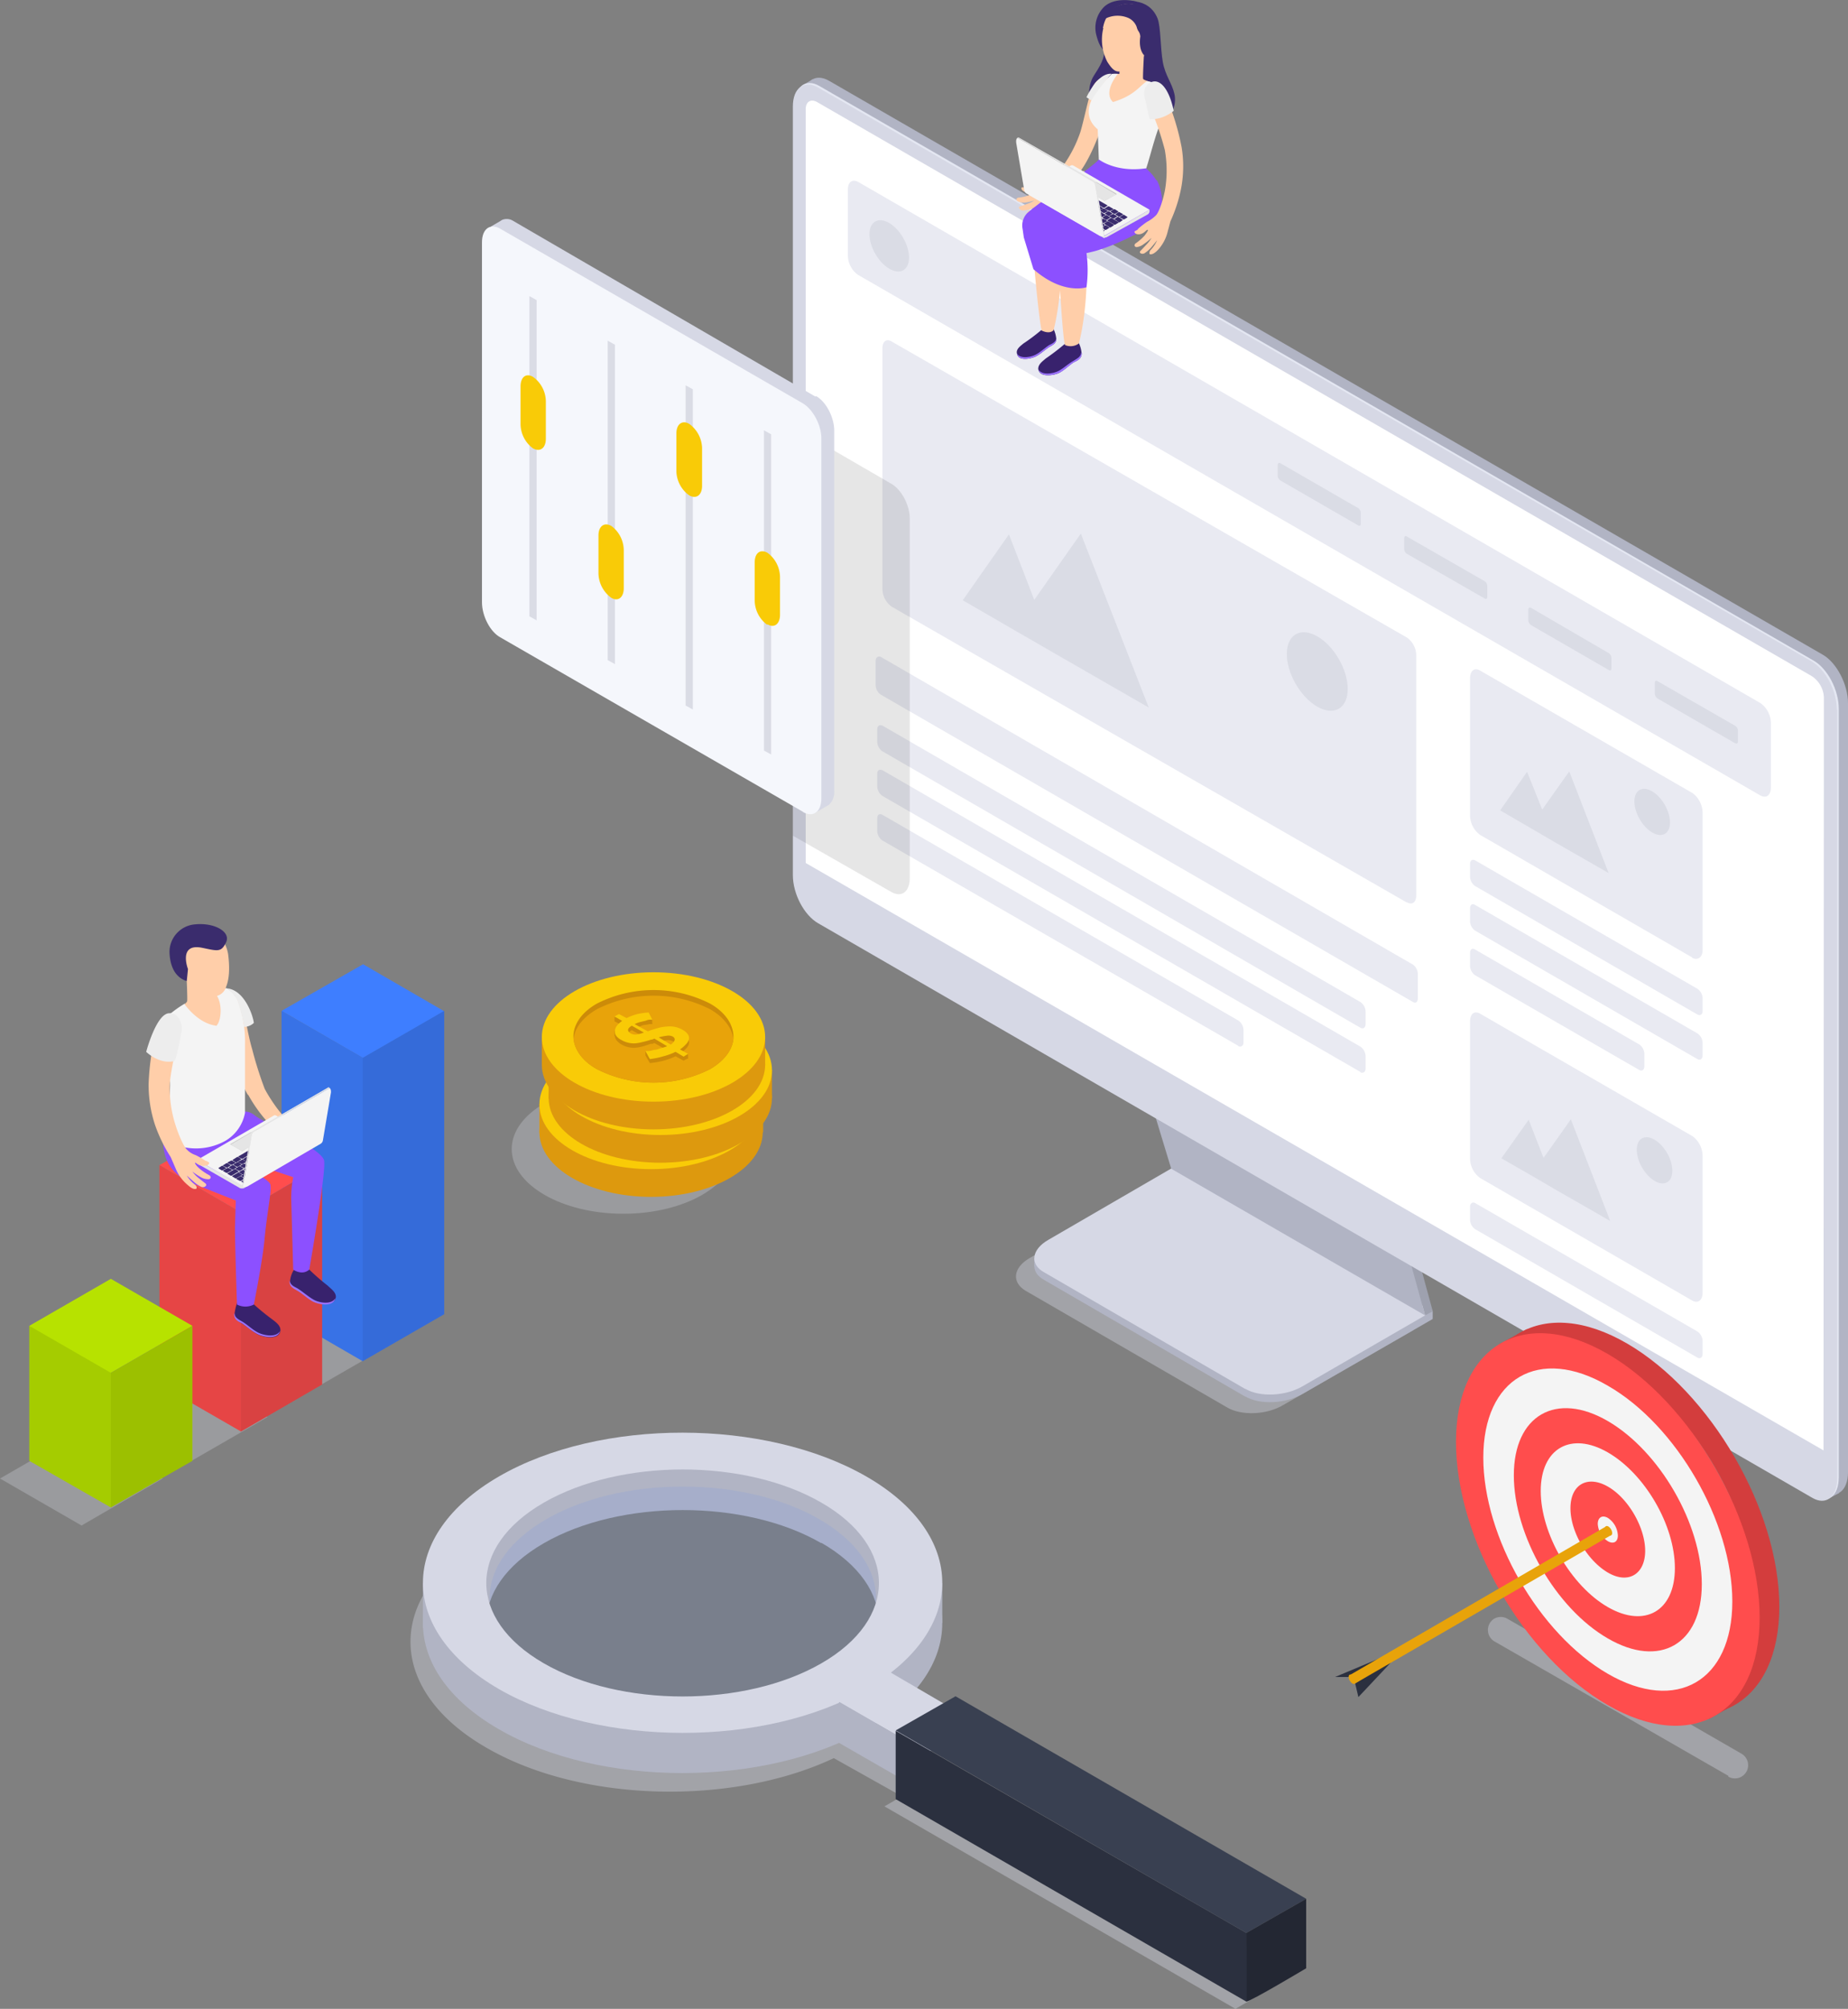 <svg xmlns="http://www.w3.org/2000/svg" viewBox="0 0 460.1 500"><rect x="0" y="0" width="460.1" height="500" fill="#808080" stroke="none"/><defs><style>.cls-1,.cls-12,.cls-3{fill:#d6d8e5}.cls-1{opacity:.4}.cls-2{fill:#b1b4c4}.cls-4{fill:#9ea1af}.cls-7{fill:#e9eaf2}.cls-8{fill:#dadce5}.cls-11{fill:#f9cb07}.cls-12{opacity:.3}.cls-13{fill:#dd990e}.cls-14{fill:#cc8b09}.cls-15{fill:#e8a30a}.cls-16{fill:#f9ca06}.cls-17{fill:#d33d3d}.cls-18{fill:#f4f4f4}.cls-19{fill:#ff4d4d}.cls-20{fill:#2b303f}.cls-21{fill:#3a2c6d}.cls-22{fill:#ffcea9}.cls-23{fill:#38226d}.cls-24{fill:#9c73ff}.cls-25{fill:#8c50ff}.cls-26{fill:#ededed}.cls-27{fill:#bfbfbf}.cls-28{fill:#e5e5e5}.cls-29{fill:#3e7eff}.cls-30{opacity:.1}.cls-31{opacity:.15}.cls-32{fill:#b7e200}</style></defs><g id="Слой_2" data-name="Слой 2"><g id="Слой_1-2" data-name="Слой 1"><g id="monitor"><path d="M305.5 350.3l-50.1-29c-3.6-2.1-3.2-5.8 1-8.2l32.5-18.8L352 331l-32.5 18.7c-4.1 2.5-10.5 2.7-14 .6z" class="cls-1"/><path d="M310 347.6l-50-29c-3.7-2-3.2-5.7 1-8.1l32.4-18.8 63.3 36.6-32.5 18.7c-4.2 2.4-10.5 2.7-14.1.6z" class="cls-2"/><path d="M356.7 328.3v-2l-3 1.7 3 .3zM257.5 315.2v-2l3 1.3-3 .7z" class="cls-2"/><path d="M310 345.7l-50-29c-3.7-2-3.2-5.7 1-8.1l32.4-18.8 63.3 36.5-32.5 18.8c-4.2 2.4-10.5 2.7-14.1.6z" class="cls-3"/><path d="M293.6 290l-7.8-26 63.9 36.6 7 25.7-63.1-36.4z" class="cls-4"/><path d="M354.8 327.4l1.9-1-2.8-2.3z" class="cls-4"/><path d="M291.6 290.9l-7.9-26 64 36.7 7.1 25.8-63.2-36.5z" class="cls-2"/><path d="M453.9 371.2L206.4 228.3c-3.5-2-6.3-7.4-6.3-12V24.9c0-4.7 2.8-6.8 6.3-4.8L453.9 163c3.4 2 6.2 7.4 6.2 12v191.4c0 4.7-2.8 6.8-6.3 4.8z" class="cls-2"/><path d="M455.1 373.1l2.8-1.5-1.2-8.2-1.6 9.7zM199.7 21.3l2.7-1.6 3.8 2.3-4.2.6-2.3-1.3z" class="cls-2"/><path fill="#e4e7f2" d="M451.6 372.5L204 229.6c-3.4-2-6.2-7.4-6.2-12V26.2c0-4.6 2.8-6.8 6.2-4.8l247.5 143c3.5 2 6.3 7.3 6.3 12v191.3c0 4.7-2.8 6.8-6.3 4.8z"/><path d="M457.4 176.6V368c0 4.6-2.8 6.8-6.2 4.8l-247.5-143c-3.5-2-6.3-7.3-6.3-12V26.5c0-4.6 2.8-6.7 6.3-4.7L451 164.6c3.5 2 6.3 7.3 6.3 12z" class="cls-3"/><path fill="#fff" d="M454 361L200.6 214.8V27.2c0-2 1.4-2.7 3-1.7l247.5 142.8a6.7 6.7 0 013 5.3z"/><path d="M438.3 198L213.6 68.4a6 6 0 01-2.5-4.9V47.2c0-1.9 1.1-2.7 2.6-1.9L438.3 175a6.2 6.2 0 012.6 4.9V196c0 1.9-1.1 2.8-2.6 2z" class="cls-7"/><ellipse cx="221.4" cy="61.2" class="cls-8" rx="4" ry="7" transform="rotate(-30 221.4 61.2)"/><path d="M338.2 130.8l-19.4-11.2a1.5 1.5 0 01-.7-1.2v-2.6c0-.5.3-.7.7-.5l19.4 11.2a1.5 1.5 0 01.6 1.2v2.6c0 .5-.2.7-.6.5zM369.7 149l-19.5-11.2a1.5 1.5 0 01-.6-1.2V134c0-.5.3-.7.6-.5l19.5 11.2a1.5 1.5 0 01.6 1.2v2.6c0 .5-.3.7-.6.5zM400.6 166.8l-19.4-11.2a1.6 1.6 0 01-.7-1.2v-2.6c0-.5.3-.7.7-.5l19.4 11.3a1.5 1.5 0 01.6 1.2v2.5c0 .5-.2.7-.6.5zM432 185l-19.4-11.2a1.6 1.6 0 01-.6-1.2V170c0-.5.3-.7.6-.5l19.5 11.2a1.5 1.5 0 01.6 1.3v2.5c0 .5-.3.7-.6.5z" class="cls-8"/><path d="M421.3 238.3l-52.8-30.5a6.1 6.1 0 01-2.5-4.8v-34.1c0-2 1.1-2.8 2.5-2l52.9 30.5a6.2 6.2 0 012.5 5v34c0 1.9-1.2 2.7-2.6 2zM351.8 249.4l-132.5-76.5a3 3 0 01-1.3-2.4v-6c0-.8.6-1.3 1.3-1l132.5 76.6a3 3 0 011.2 2.4v5.9c0 1-.5 1.4-1.2 1zM338.7 255.8l-119-68.8a3 3 0 01-1.3-2.4v-3c0-.9.5-1.3 1.3-1l119 68.8a3 3 0 011.3 2.4v3c0 1-.6 1.4-1.3 1zM338.7 266.8l-119-68.7a3 3 0 01-1.3-2.5v-2.9c0-1 .5-1.3 1.3-1l119 68.8a3.1 3.1 0 011.3 2.4v3c0 .9-.6 1.3-1.3 1zM308.3 260.3l-88.6-51.1a3 3 0 01-1.3-2.5v-2.9c0-1 .5-1.4 1.3-1l88.6 51.2a3 3 0 011.3 2.4v3c0 .9-.6 1.3-1.3 1zM422.6 252.5l-55.4-32a3 3 0 01-1.2-2.4v-3c0-.9.5-1.3 1.2-1l55.4 32a3 3 0 011.3 2.5v3c0 .9-.6 1.3-1.3.9zM422.6 263.6l-55.4-32a3 3 0 01-1.2-2.5v-2.9c0-1 .5-1.4 1.2-1l55.4 32a3 3 0 011.3 2.5v2.9c0 1-.6 1.4-1.3 1zM408.1 266.3l-40.9-23.6a3 3 0 01-1.2-2.5v-2.9c0-1 .5-1.4 1.2-1l41 23.7a3 3 0 011.2 2.5v2.9c0 .9-.6 1.3-1.3.9zM421.3 323.7l-52.8-30.5a6.1 6.1 0 01-2.5-4.9v-34c0-2 1.1-2.8 2.5-2l52.9 30.5a6.2 6.2 0 012.5 4.9v34c0 2-1.2 2.8-2.6 2zM422.6 337.9l-55.4-32a3 3 0 01-1.2-2.5v-3c0-.8.5-1.3 1.2-1l55.4 32a3 3 0 011.3 2.5v3c0 1-.6 1.4-1.3 1z" class="cls-7"/><path d="M384 201.6l-3.8-9.5-6.7 9.6 7.4 4.3 6 3.5 13.6 7.8-9.8-25.3-6.8 9.6z" class="cls-8"/><ellipse cx="411.3" cy="202.1" class="cls-8" rx="3.6" ry="6.3" transform="rotate(-30 411.3 202)"/><path d="M384.3 288.2l-3.7-9.5-6.8 9.6 7.5 4.3 6 3.5 13.6 7.8-9.8-25.3-6.8 9.6z" class="cls-8"/><ellipse cx="411.7" cy="288.7" class="cls-8" rx="3.6" ry="6.3" transform="rotate(-29.9 412 288.3)"/><path d="M350.2 224.6L222 151a5.5 5.5 0 01-2.3-4.4V86.7c0-1.7 1-2.5 2.3-1.7l128.3 73.7a5.5 5.5 0 012.3 4.4v59.8c0 1.7-1 2.4-2.3 1.7z" class="cls-7"/><path d="M257.5 149.3l-6.3-16.3-11.5 16.4 12.6 7.3 10.4 6 23.3 13.4-16.9-43.3-11.6 16.5z" class="cls-8"/><ellipse cx="327.9" cy="167.1" class="cls-8" rx="6.2" ry="10.7" transform="rotate(-30 328 167)"/></g><path d="M226.5 129v89.6c0 3.3-2 4.9-4.6 3.4L197.4 208V106.2l24.5 14.2c2.5 1.4 4.6 5.3 4.6 8.6z" opacity=".1"/><path d="M203 98.7L127.8 55a3 3 0 00-2.7-.3 2.4 2.4 0 00-.5.3l-2.4 1.4 1.1 1.4v90.3c0 3.3 2 7.2 4.5 8.6l74 42.7 1 3 3.1-1.8a2.4 2.4 0 00.5-.3 4.3 4.3 0 001.3-3.5v-89.6c0-3.3-2-7.2-4.5-8.6z" class="cls-3"/><path fill="#f5f7fc" d="M200 202.1l-75.5-43.5c-2.5-1.4-4.5-5.3-4.5-8.7V60.3c0-3.3 2-4.8 4.5-3.4l75.4 43.5c2.5 1.5 4.6 5.4 4.6 8.7v89.6c0 3.3-2 4.9-4.6 3.4z"/><path d="M131.8 153.4l1.8 1V74.7l-1.8-1v79.7z" class="cls-8"/><path d="M132.7 111.6a7.6 7.6 0 01-3.1-6v-9.4c0-2.4 1.4-3.4 3.1-2.4a7.6 7.6 0 013.2 6v9.4c0 2.3-1.4 3.4-3.2 2.4z" class="cls-11"/><path d="M151.3 164.3l1.8 1V85.8l-1.8-1v79.6z" class="cls-8"/><path d="M152.2 148.8a7.7 7.7 0 01-3.2-6.1v-9.4c0-2.3 1.4-3.4 3.2-2.4a7.6 7.6 0 013.1 6.1v9.4c0 2.3-1.4 3.4-3.1 2.4z" class="cls-11"/><path d="M170.7 175.6l1.8 1V96.9l-1.8-1v79.7z" class="cls-8"/><path d="M171.6 123.3a7.6 7.6 0 01-3.2-6v-9.4c0-2.4 1.5-3.4 3.2-2.4a7.7 7.7 0 013.2 6v9.4c0 2.3-1.4 3.4-3.2 2.4z" class="cls-11"/><path d="M190.2 186.8l1.8 1v-79.7l-1.8-1v79.7z" class="cls-8"/><path d="M191 155.5a7.6 7.6 0 01-3.1-6V140c0-2.4 1.4-3.4 3.2-2.4a7.6 7.6 0 013.1 6v9.4c0 2.3-1.4 3.4-3.1 2.4z" class="cls-11"/><g id="Coin"><ellipse cx="155.2" cy="286" class="cls-12" rx="27.8" ry="16.1"/><ellipse cx="162.1" cy="281.8" class="cls-13" rx="27.8" ry="16.1"/><path d="M134.3 282v-7.2l5.5 4.8-5.5 2.5zM190 275v6.8l-2.9 3-1.4-7.9 4.2-2z" class="cls-13"/><ellipse cx="162.1" cy="274.9" class="cls-11" rx="27.8" ry="16.1"/><path d="M182 275.4c-.3 2.8-2.2 5.4-5.8 7.5a31.2 31.2 0 01-28.1 0c-3.6-2-5.5-4.7-5.8-7.4-.4-3.2 1.6-6.5 5.8-8.9a31.1 31.1 0 0128.1 0c4.2 2.4 6.1 5.7 5.8 8.8z" class="cls-14"/><path d="M182 275.4c-.3 2.8-2.2 5.4-5.8 7.5a31.2 31.2 0 01-28.1 0c-3.6-2-5.5-4.7-5.8-7.4.2-2.8 2.2-5.4 5.8-7.5a31.1 31.1 0 0128.1 0c3.6 2 5.5 4.8 5.8 7.4z" class="cls-15"/><path d="M161.8 271.7a3.8 3.8 0 00-.7 0l-1.1.3-1.3.3a8.4 8.4 0 00-1.2.4l3.2 1.9.6-.2 2.3-.7a10.6 10.6 0 012-.3 7 7 0 012 0 5.9 5.9 0 011.8.8 3.6 3.6 0 011.3 1.2 1.6 1.6 0 01.2 1.3 2.7 2.7 0 01-.7 1.2 7.7 7.7 0 01-1.5 1.1l2 1.2-1 .6-2.1-1.1a16.5 16.5 0 01-3 1.1 19.4 19.4 0 01-3.4.6l-1-1.9a7.7 7.7 0 00.8 0 11.8 11.8 0 001.4-.3c.5 0 1-.2 1.5-.4a10.7 10.7 0 001.6-.6l-3.2-1.8-.4.2h-.4a21.7 21.7 0 01-2.2.7 10 10 0 01-2 .3 6.4 6.4 0 01-1.6-.2 5.7 5.7 0 01-1.5-.6 4 4 0 01-1.3-1.2 2 2 0 01-.4-1.2 2.3 2.3 0 01.5-1.2 6 6 0 011.3-1.2l-1.9-1 1.1-.7 2 1a13.2 13.2 0 012.7-1 21.1 21.1 0 012.7-.5zm-5.4 3.3a2.3 2.3 0 001.4.3 9.2 9.2 0 001.9-.4l-3-1.8c-1.1.8-1.2 1.4-.3 1.9zm10.5.9a2.4 2.4 0 00-1.5-.3 11.1 11.1 0 00-2 .5l3 1.7c1.2-.8 1.3-1.4.5-1.9z" class="cls-14"/><path d="M160.1 279.5v-1l1.2.7-.5.9zM170.8 280.2v-1l-2.7.1 1.5 1h1.2zM171 276.3v-1.1l-2 .7 2 .4zM162.8 276.2l.6-.6 2.4 1.6-.2.5-1.8-.8zM156.7 272.8l3 1.8.7-.5-.4-.5a4.3 4.3 0 00-1-.8l-1.7-.7zM161.8 271.7v-1l-1.4-.6-.3.9v.4l1.7.3zM152.4 271v-1.2l1.7.2-.6 1h-1zM152.5 274.6v-1.2h1.9l-.5 1-.8 1z" class="cls-14"/><path d="M161.8 270.6a3.8 3.8 0 00-.7 0 16.6 16.6 0 00-2.4.6 8.4 8.4 0 00-1.2.5l3.2 1.8.6-.2 2.3-.7a10.6 10.6 0 012-.3 7 7 0 012 .1 5.9 5.9 0 011.8.7 3.6 3.6 0 011.3 1.2 1.6 1.6 0 01.2 1.3 2.7 2.7 0 01-.7 1.2 7.7 7.7 0 01-1.5 1.2l2 1.1-1 .7-2.1-1.2a16.5 16.5 0 01-3 1.1 19.4 19.4 0 01-3.4.7l-1-2a7.7 7.7 0 00.8 0 11.8 11.8 0 001.4-.3c.5 0 1-.2 1.5-.4a10.7 10.7 0 001.6-.5l-3.2-1.9-.4.2-.4.1a21.7 21.7 0 01-2.2.6 9.3 9.3 0 01-2 .3 6.4 6.4 0 01-1.6-.2 5.7 5.7 0 01-1.5-.6 3.9 3.9 0 01-1.3-1.1 2 2 0 01-.4-1.3 2.3 2.3 0 01.5-1.2 6 6 0 011.3-1.2l-1.9-1 1.1-.7 2 1a13.8 13.8 0 012.7-1 19.5 19.5 0 012.7-.4zm-5.4 3.4a2.3 2.3 0 001.4.3 9.2 9.2 0 001.9-.4l-3-1.8c-1.1.7-1.2 1.3-.3 1.9zm10.5.9a2.4 2.4 0 00-1.5-.3 12 12 0 00-2 .5l3 1.7c1.2-.8 1.3-1.5.5-2z" class="cls-16"/></g><g id="Coin-2" data-name="Coin"><ellipse cx="164.4" cy="273.3" class="cls-13" rx="27.8" ry="16.1"/><path d="M136.6 273.5v-7.3l5.5 4.9-5.5 2.4zM192.2 266.4v6.9l-2.8 3-1.4-8 4.2-2z" class="cls-13"/><ellipse cx="164.4" cy="266.4" class="cls-11" rx="27.8" ry="16.1"/><path d="M184.3 266.9c-.3 2.7-2.3 5.4-5.8 7.4a31.2 31.2 0 01-28.2 0c-3.6-2-5.5-4.7-5.8-7.4-.3-3.2 1.6-6.4 5.8-8.8a31.1 31.1 0 0128.2 0c4.2 2.4 6 5.6 5.8 8.8z" class="cls-14"/><path d="M184.3 266.9c-.3 2.7-2.3 5.4-5.8 7.4a31.2 31.2 0 01-28.2 0c-3.6-2-5.5-4.7-5.8-7.4.3-2.7 2.2-5.4 5.8-7.4a31.1 31.1 0 0128.2 0c3.6 2 5.5 4.7 5.8 7.4z" class="cls-15"/><path d="M164.1 263.1a3.8 3.8 0 00-.7 0c-.4 0-.7.2-1.1.3l-1.3.3a8.1 8.1 0 00-1.2.5l3.2 1.8.6-.2 2.3-.7a10.6 10.6 0 012-.3 7 7 0 012 .1 5.9 5.9 0 011.8.7 3.6 3.6 0 011.3 1.2 1.6 1.6 0 01.2 1.3 2.7 2.7 0 01-.7 1.2 7.7 7.7 0 01-1.5 1.1l2 1.2-1 .7-2-1.2a16.6 16.6 0 01-3.1 1.1 19.4 19.4 0 01-3.4.7l-1.1-1.9a7.7 7.7 0 00.9 0 11.4 11.4 0 001.3-.3l1.6-.4a10.7 10.7 0 001.5-.6l-3.1-1.8-.4.1-.5.2a21.7 21.7 0 01-2.2.6 9.3 9.3 0 01-1.9.2 6.4 6.4 0 01-1.6-.1 5.8 5.8 0 01-1.5-.6 4 4 0 01-1.4-1.2 2 2 0 01-.3-1.2 2.3 2.3 0 01.5-1.3 5.7 5.7 0 011.3-1.1l-1.9-1.1 1.1-.7 1.9 1.1a13.2 13.2 0 012.7-1 21.1 21.1 0 012.8-.5zm-5.4 3.4a2.3 2.3 0 001.3.3 9.2 9.2 0 002-.4l-3-1.8c-1.1.7-1.2 1.4-.3 1.9zm10.5.9a2.3 2.3 0 00-1.5-.3 11.1 11.1 0 00-2.1.5l3 1.7c1.2-.8 1.4-1.4.6-2z" class="cls-14"/><path d="M162.4 271v-1l1.2.7-.5.8zM173 271.6v-1l-2.6.2 1.5 1 1.1-.2zM173.3 267.7v-1l-2 .6 2 .4zM165 267.6l.7-.6 2.3 1.6-.1.5-1.8-.8zM159 264.2l3 1.8.7-.5-.4-.4a4 4 0 00-1-.9l-1.7-.6zM164.1 263.1v-1l-1.4-.5-.3.8v.4l1.7.3zM154.7 262.4v-1.1l1.6.1-.5 1.1-1.1-.1zM154.8 266v-1.1h1.8l-.4 1-.8.9z" class="cls-14"/><path d="M164.1 262a3.8 3.8 0 00-.7.1 16.6 16.6 0 00-2.4.5 8.1 8.1 0 00-1.2.5l3.2 1.9.6-.2 2.3-.7a10.6 10.6 0 012-.3 7 7 0 012 .1 5.9 5.9 0 011.8.7 3.6 3.6 0 011.3 1.2 1.6 1.6 0 01.2 1.3 2.7 2.7 0 01-.7 1.2 7.3 7.3 0 01-1.5 1.1l2 1.2-1.1.6-2-1.2a16.6 16.6 0 01-3 1.2 19.4 19.4 0 01-3.4.6l-1.1-2a7.7 7.7 0 00.9 0 11.4 11.4 0 001.3-.2l1.6-.4a10.7 10.7 0 001.6-.6l-3.2-1.8-.4.1-.5.2-2.2.6a10.1 10.1 0 01-1.8.2 6.8 6.8 0 01-1.7-.1 5.8 5.8 0 01-1.5-.7 3.8 3.8 0 01-1.4-1 2 2 0 01-.3-1.3 2.3 2.3 0 01.5-1.3 5.7 5.7 0 011.3-1.1l-1.9-1.1 1.1-.7 1.9 1.1a13.8 13.8 0 012.7-1 19.5 19.5 0 012.8-.5zm-5.4 3.4a2.3 2.3 0 001.3.3 8.6 8.6 0 002-.4l-3-1.7c-1.1.7-1.2 1.3-.3 1.8zm10.5.9a2.3 2.3 0 00-1.5-.3 12 12 0 00-2.1.5l3 1.7c1.2-.8 1.4-1.4.6-2z" class="cls-16"/></g><g id="Coin-3" data-name="Coin"><ellipse cx="162.7" cy="265" class="cls-13" rx="27.8" ry="16.1"/><path d="M134.9 265.3V258l5.5 4.9-5.5 2.4zM190.5 258.1v7l-2.8 3-1.4-8 4.2-2z" class="cls-13"/><ellipse cx="162.7" cy="258.1" class="cls-11" rx="27.8" ry="16.1"/><path d="M182.6 258.6c-.3 2.7-2.2 5.4-5.8 7.5a31.2 31.2 0 01-28.2 0c-3.6-2-5.5-4.8-5.8-7.5-.3-3.1 1.6-6.4 5.8-8.8a31.1 31.1 0 0128.2 0c4.2 2.4 6 5.7 5.8 8.8z" class="cls-14"/><path d="M182.6 258.6c-.3 2.7-2.2 5.4-5.8 7.5a31.2 31.2 0 01-28.2 0c-3.6-2-5.5-4.8-5.8-7.5.3-2.7 2.2-5.3 5.8-7.4a31.1 31.1 0 0128.2 0c3.5 2 5.5 4.8 5.8 7.4z" class="cls-15"/><path d="M162.4 254.9a3.7 3.7 0 00-.7 0l-1.1.2c-.4 0-.9.2-1.3.4a8.5 8.5 0 00-1.3.4l3.3 1.9.5-.2a40 40 0 012.3-.7 10.6 10.6 0 012-.3 7 7 0 012 0 6 6 0 011.8.8 3.6 3.6 0 011.4 1.2 1.6 1.6 0 01.2 1.3 3 3 0 01-.8 1.2 8 8 0 01-1.4 1.1l2 1.2-1.1.6-2-1.1a16.4 16.4 0 01-3 1.1 19.5 19.5 0 01-3.4.6l-1.1-1.9a7.7 7.7 0 00.9 0 11.4 11.4 0 001.3-.3c.5 0 1-.2 1.6-.4a11.3 11.3 0 001.6-.6l-3.2-1.8-.4.2h-.5a22.4 22.4 0 01-2.2.7 10.1 10.1 0 01-1.9.3 6.3 6.3 0 01-1.6-.2 5.5 5.5 0 01-1.5-.6 4 4 0 01-1.4-1.2 1.9 1.9 0 01-.3-1.2 2.4 2.4 0 01.5-1.2 5.7 5.7 0 011.3-1.2l-1.9-1 1.1-.7 1.9 1a13 13 0 012.7-1 21 21 0 012.8-.4zm-5.4 3.3a2.4 2.4 0 001.4.3 9 9 0 001.9-.4l-3-1.7q-1.7 1-.3 1.8zm10.5 1a2.4 2.4 0 00-1.5-.3 11.3 11.3 0 00-2 .4l3 1.7c1.1-.8 1.3-1.4.5-1.9z" class="cls-14"/><path d="M160.7 262.7v-1l1.2.7-.5.9zM171.3 263.4v-1l-2.6.1 1.5 1h1.1zM171.5 259.5v-1.1l-2 .7 2 .4zM163.3 259.4l.7-.6 2.3 1.6-.1.5-1.8-.8zM157.3 256l3 1.8.7-.5-.4-.5a3.9 3.9 0 00-1-.8c-.3 0-1.7-.7-1.7-.7zM162.4 254.9v-1l-1.4-.6-.3.9v.4l1.7.3zM153 254.1v-1l1.6.1-.5 1H153zM153 257.8v-1.2h2l-.5 1-.8 1z" class="cls-14"/><path d="M162.4 253.8a3.7 3.7 0 00-.7 0c-.4 0-.7.2-1.1.3l-1.3.3a8.5 8.5 0 00-1.3.5l3.3 1.8.5-.2a40 40 0 012.3-.7 10.6 10.6 0 012-.3 7 7 0 012 .1 6 6 0 011.8.7 3.6 3.6 0 011.4 1.2 1.7 1.7 0 01.2 1.3 3 3 0 01-.8 1.2 7.7 7.7 0 01-1.4 1.2l2 1.1-1.1.7-2-1.2a16.4 16.4 0 01-3 1.1 19.5 19.5 0 01-3.4.7l-1.1-2a7.7 7.7 0 00.9 0 11.4 11.4 0 001.3-.3c.5 0 1-.2 1.6-.4a11.3 11.3 0 001.6-.5l-3.2-1.9-.4.2-.5.1a22.4 22.4 0 01-2.2.6 9.4 9.4 0 01-1.9.3 6.3 6.3 0 01-1.6-.2 5.5 5.5 0 01-1.5-.6 3.9 3.9 0 01-1.4-1.1 1.9 1.9 0 01-.3-1.3 2.4 2.4 0 01.5-1.2 5.7 5.7 0 011.3-1.2L153 253l1.1-.6 1.9 1a13.6 13.6 0 012.7-1 19.3 19.3 0 012.8-.4zm-5.4 3.4a2.4 2.4 0 001.4.3 9 9 0 001.9-.5l-3-1.7q-1.7 1-.3 1.9zm10.5.8a2.4 2.4 0 00-1.5-.2 12.2 12.2 0 00-2 .4l3 1.8c1.1-.8 1.3-1.5.5-2z" class="cls-16"/></g><path d="M430.3 442L372 408.5a3.3 3.3 0 010-5.6 3.3 3.3 0 013.3 0l58.3 33.6a3.3 3.3 0 01-.4 5.9 3.3 3.3 0 01-2.9-.2z" class="cls-1"/><path d="M405.1 421.7c-20.8-12-37.8-41.4-37.8-65.5s17-33.9 37.8-21.8 37.9 41.4 37.9 65.5-17 33.9-37.9 21.8zm0-79.5c-17-10-31-1.9-31 18s13.9 43.8 31 53.7 31.1 1.9 31.1-17.9-14-44-31-53.8z" class="cls-17"/><path d="M373.2 334.6l7-3.8-1.1 4.8-5.9-1zM425.4 427.9l7.6-4.3-5.7-.9z" class="cls-17"/><ellipse cx="400.3" cy="380.7" class="cls-18" rx="28.1" ry="48.7" transform="rotate(-30 400.3 380.7)"/><path d="M400.3 424.4c-20.9-12-37.8-41.4-37.8-65.5s17-34 37.8-21.9 37.8 41.5 37.8 65.6-17 33.8-37.8 21.8zm0-79.5c-17.1-10-31-1.9-31 17.9s13.9 43.9 31 53.8 31 1.8 31-18-13.9-43.9-31-53.7z" class="cls-19"/><path d="M400.3 407.8c-13-7.5-23.4-25.7-23.4-40.6s10.5-21 23.4-13.5 23.4 25.6 23.4 40.6-10.5 21-23.4 13.5zm0-46.3c-9.2-5.3-16.7-1-16.7 9.6s7.5 23.6 16.7 28.9 16.7 1 16.7-9.7-7.5-23.5-16.7-28.8z" class="cls-19"/><path d="M400.3 391.4c-5.1-3-9.3-10.1-9.3-16s4.2-8.3 9.3-5.4 9.3 10.2 9.3 16-4.2 8.4-9.3 5.4zm0-13.6c-1.4-.8-2.5-.1-2.5 1.5a5.5 5.5 0 002.5 4.3c1.4.8 2.5.2 2.5-1.4a5.5 5.5 0 00-2.5-4.4z" class="cls-19"/><path d="M335.9 417.4h-3.5l11.2-4.7-6.5 4-1.3.7z" class="cls-20"/><ellipse cx="336.7" cy="417.9" class="cls-15" rx=".7" ry="1.3" transform="rotate(-30 336.8 418)"/><ellipse cx="400.5" cy="381" class="cls-15" rx=".7" ry="1.3" transform="rotate(-30 400.5 381)"/><path d="M338.2 422.4l-.8-3.4 9-5.8-.3.8-7.9 8.4z" class="cls-20"/><path d="M337.4 419l63.7-36.9-1.2-2.2-63.8 37z" class="cls-15"/><g id="Girl_12"><path id="_Контур_" d="M278.7 1.3c.8-1.3 7.3-2.2 9.5 3.3.8 2 .7 7.4 1.3 10.8s2.3 5.3 2.9 8-.4 7.3-7 8.1-11.6-1.5-13.1-3.6-1.6-6.5 0-9 2.8-4.3 2.8-7.4z" class="cls-21" data-name="&lt;Контур&gt;"/><path id="_Контур_2" d="M283 .4s-5-1.4-8 1.2a7.3 7.3 0 00-2 7.3c.4 1.5 1.2 3.7 2.4 3.8S283 .4 283 .4z" class="cls-21" data-name="&lt;Контур&gt;"/><path id="_Контур_3" d="M284.8 13.8s-.3 5.4-.2 5.8 2.2.8 2.7 1.3-3 6-4.7 6.9-7.4-1.3-7.8-4.1c-.4-2.6 1.6-4.5 2.3-5.3a14.7 14.7 0 011.6 0l.1-2.6 6-2z" class="cls-22" data-name="&lt;Контур&gt;"/><path id="_Контур_4" d="M268.7 43a28.7 28.7 0 01-5.4 5.7 26.9 26.9 0 00-1.9 2.1 8.2 8.2 0 01-3.6 2.5c-1.3.3-1.8.2-2 0s-.1-.6.4-.8a7 7 0 002.4-1.3l-1.9.8a7.4 7.4 0 01-2 .4c-.7 0-1.4-.8-.8-1l2-.7a6.8 6.8 0 001.6-.8 14.8 14.8 0 01-2.2.5 3.4 3.4 0 01-1.9-.3c-.3-.1-.6-.7.1-.9a10.8 10.8 0 002.7-.6c.9-.4 1.4-.8 1.2-.9s-.6.2-1.5.2-1.6-.6-1.6-1 .2-.2 1-.3a18.6 18.6 0 012.7-.6 8.4 8.4 0 002.6-.3c.9-.3 2.9-2.7 4.4-4.9a32.1 32.1 0 004-8c.9-3 2-8.6 2.8-10.6s2-2.9 3.4-2.9c1.5 0 2.1 2 1.7 3.6-.7 3.1-4 14.7-8.2 20.1z" class="cls-22" data-name="&lt;Контур&gt;"/><path id="_Контур_5" d="M285.6 20.2c1.5.2 3.3 1 3.5 1.9a18.2 18.2 0 01-.4 9.1c-1.4 3.5-2.9 9.9-3.6 11.4a18 18 0 01-11.5-2.2l-.3-8.2c-5-4.3-.7-9.6 3.5-13.8a9.5 9.5 0 011.5 0s-3.8 4.5-1.2 7c5.6-1.7 6.7-4.2 8.5-5.2z" class="cls-18" data-name="&lt;Контур&gt;"/><path id="_Контур_6" d="M274.6 7c.6-3.5 3.1-6.2 6.7-6a7 7 0 013.5 12.8 7 7 0 01-.5 1.5c-1.3 1.5-4.7 2.5-5.8 2.5s-1.9-1-2.8-2.4a12 12 0 01-1-8.4z" class="cls-22" data-name="&lt;Контур&gt;"/><path d="M282.5 1c2.5.6 4.6 1.3 5.3 3.8.4 1.7 1 5 .5 6.4l-.4 1-3 1.6s-1.5-1.2-1-4.7a2.5 2.5 0 00-.5-1.4 3.6 3.6 0 01-.4-1 4 4 0 00-2-2.2 6.8 6.8 0 00-6.1.3 6.7 6.7 0 017.6-3.7z" class="cls-21"/><path d="M268.5 85.2c-1.3 1-3.3.3-3.4.4a55.3 55.3 0 01-4.7 3.6c-.8.7-2 1.5-1.9 2.7.4 2.2 4 1.5 5.2.9s2.4-1.8 3.6-2.6c1-.5 1.8-.8 2-2a7.1 7.1 0 00-.8-3z" class="cls-23"/><path d="M269.2 87.8c-.2 1.1-1 1.4-1.9 2-1.3.7-2.4 1.8-3.7 2.5s-4.2 1.2-5-.3c.4 2 3.8 1.4 5.1.8s2.4-1.8 3.6-2.6c1-.5 1.8-.8 2-2a2.5 2.5 0 000-.4z" class="cls-24"/><path d="M262.2 81.7c-1.2 1-3 .4-3 .5a46.1 46.1 0 01-4.4 3.3c-.7.6-1.9 1.4-1.6 2.5.3 2 3.5 1.3 4.7.7s2.2-1.6 3.3-2.3c.8-.5 1.6-.8 1.8-1.8a7 7 0 00-.8-2.9z" class="cls-23"/><path d="M263 84.2c-.2 1-1 1.3-1.8 1.7-1.2.8-2.2 1.8-3.4 2.4s-3.8 1.1-4.6-.3c.4 2 3.5 1.3 4.7.7s2.2-1.6 3.3-2.3c.8-.5 1.6-.8 1.8-1.8a2 2 0 000-.4z" class="cls-24"/><path d="M280 44a19.1 19.1 0 01-10.3-1.5l.2 2c-4.2 3-12.6 7.9-13.1 11.3.5 10.8 2.2 26.3 2.6 26.5 1.3.6 2.3.5 2.9-.1 0 0 2.6-9.2 1.8-22.6 0 0 14.6-6.5 15.6-10a11 11 0 00.4-4.4l-.1-1.3z" class="cls-22"/><path d="M284.9 42.5a15.6 15.6 0 01-8.9 1.2l.2 4.2c-4.2 3-12.5 7.9-13 11.3.5 10.8 1.5 26.5 2 26.7a3.5 3.5 0 003.4-.4s2.6-9 1.8-22.5c0-.2 12.6-6.4 14.1-8s2-4 1.9-6.3a15.5 15.5 0 00-1.5-6.2z" class="cls-22"/><path d="M288 44.8s4.5 8.2-3.2 12.4c-8.1 4.5-13 5.5-13 5.5l-1.3.3a31.5 31.5 0 010 8.5s-5.8 2-13.2-4.5l-2.4-7.9-.3-2.1a4.4 4.4 0 011.2-4c1.8-1.6 7.4-5.7 10.9-8s6.3-4.7 6.3-4.7l.6-.6s4.2 3.3 11.7 2.2a12.2 12.2 0 012.6 3z" class="cls-25"/><path id="_Контур_7" d="M283.3 57a22 22 0 012.3-1.8 8.9 8.9 0 002.2-1.6c.7-.7 1.8-3.7 2.3-6.6a29 29 0 00-.1-9.7 68 68 0 00-4-11.3c-1-2.2-.4-3.5.6-4.5 1-1.1 2.2-1 3.5 2a62.1 62.1 0 014.1 13.2 29.3 29.3 0 01-.1 10 36.5 36.5 0 01-2.7 8.4l-.8 3a10.1 10.1 0 01-2.4 4.2c-1 1-1.5 1-1.8 1s-.3-.5 0-1a8.5 8.5 0 001.7-2.5l-1.4 1.7A8 8 0 01285 63c-.6.4-1.5 0-1.1-.5l1.6-1.7a8 8 0 001.2-1.6 15 15 0 01-2 1.6 3.5 3.5 0 01-1.7.7c-.4 0-.8-.4-.3-.9a12.3 12.3 0 002.3-2c.6-.8 1-1.4.7-1.4s-.5.5-1.3.9-1.7.2-1.9-.2.1-.3.8-.8z" class="cls-22" data-name="&lt;Контур&gt;"/><path d="M292.2 27.6s-2.8 2.4-6 2l-1.2-5.3s-.8-2.7 1.5-3.8 4.6 1.7 5.7 7zM276.8 18.4s-3-.9-6.3 5.8l1.2.8a50.6 50.6 0 015-6.6z" class="cls-26"/><g id="_Группа_" data-name="&lt;Группа&gt;"><g id="_Группа_2" data-name="&lt;Группа&gt;"><path id="_Контур_8" d="M255.8 47.5l10.8-6.3a.6.6 0 01.6 0l19 11-11.1 6.4z" class="cls-18" data-name="&lt;Контур&gt;"/><path d="M275.4 56.1l.8.5v.1l-.8.5a.3.3 0 01-.3 0l-.8-.5v-.1l.8-.5a.3.3 0 01.3 0zM274.2 55.4l.8.5v.2l-.8.4a.3.3 0 01-.2 0l-.9-.5V56l.8-.5a.3.3 0 01.3 0zM273 54.8l.8.4v.2l-.8.4a.3.3 0 01-.2 0l-.9-.4v-.2l.8-.4a.3.3 0 01.3 0zM271.9 54l.8.6v.1l-.8.5a.3.3 0 01-.3 0l-.8-.5v-.2l.8-.4a.3.3 0 01.3 0zM270.7 53.4l.8.5v.1l-.8.5a.3.3 0 01-.3 0l-.8-.5v-.1l.8-.5a.3.3 0 01.3 0zM269.5 52.7l.8.5c.1 0 0 .1 0 .2l-.8.4a.3.3 0 01-.2 0l-.9-.5v-.1l.8-.5a.3.3 0 01.3 0zM268.3 52l.9.5v.2l-.8.4a.3.3 0 01-.3 0l-.8-.4v-.2l.8-.4a.3.3 0 01.2 0zM267.2 51.4l.8.5v.1l-.8.5a.3.3 0 01-.3 0l-.8-.5v-.2l.8-.4a.3.3 0 01.3 0zM266 50.7l.8.5c.1 0 0 0 0 .1l-.8.5a.3.3 0 01-.2 0l-.9-.5v-.1l.8-.5a.3.3 0 01.3 0zM264.8 50l.8.5c.1 0 .1 0 0 .1l-.7.5a.3.3 0 01-.3 0l-.8-.5c-.1 0 0-.1 0-.1l.8-.5a.3.3 0 01.2 0zM263.6 49.4l.9.4v.2l-.8.4a.3.3 0 01-.3 0l-.8-.4v-.2l.8-.4a.3.3 0 01.3 0zM262.5 48.7l.8.5v.1l-.8.5a.3.3 0 01-.3 0l-.8-.5V49l.8-.4a.3.3 0 01.3 0z" class="cls-21"/><path d="M261.3 48l.8.5c.1 0 0 0 0 .1l-.8.5a.3.3 0 01-.2 0l-.9-.5v-.1l.8-.5a.3.3 0 01.3 0zM259.6 47l1.4.8v.2l-.8.4a.3.3 0 01-.3 0l-1.4-.8v-.1l.8-.5a.3.3 0 01.3 0zM274.8 54.5l.8.4v.2l-.8.4a.3.3 0 01-.3 0l-.8-.4v-.2l.8-.4a.3.3 0 01.3 0zM273.6 53.8l.8.5v.1l-.8.5a.3.3 0 01-.2 0l-.9-.5v-.2l.8-.4a.3.3 0 01.3 0zM272.4 53.1l.8.5c.1 0 .1 0 0 .1l-.7.5a.3.3 0 01-.3 0l-.8-.5c-.1 0-.1-.1 0-.1l.8-.5a.3.3 0 01.2 0zM271.2 52.4l.9.5v.2l-.8.4a.3.3 0 01-.3 0l-.8-.5V53l.8-.5a.3.3 0 01.2 0zM270 51.8l.9.4v.2l-.8.4a.3.3 0 01-.3 0l-.8-.4v-.2l.8-.5a.3.3 0 01.3 0zM268.9 51l.8.5c.1 0 0 .2 0 .2l-.8.5a.3.3 0 01-.2 0l-.9-.5v-.2l.8-.4a.3.3 0 01.3 0zM267.7 50.4l.9.5v.1l-.8.5a.3.3 0 01-.3 0l-.8-.5v-.1l.8-.5a.3.3 0 01.2 0zM266.6 49.7l.8.5v.1l-.8.5a.3.3 0 01-.3 0l-.8-.5v-.1l.8-.5a.3.3 0 01.3 0zM265.4 49l.8.5v.1l-.8.5a.3.3 0 01-.2 0l-.9-.5v-.1l.8-.5a.3.3 0 01.3 0zM264.2 48.4l.8.4c.1 0 .1.1 0 .2l-.8.4a.3.3 0 01-.2 0l-.8-.4c-.1 0-.1-.1 0-.2l.7-.4a.3.3 0 01.3 0zM263 47.7l.8.5v.1l-.8.5a.4.4 0 01-.2 0l-.9-.5v-.1l.8-.5a.3.3 0 01.3 0zM261.9 47l.8.5v.1l-.8.5a.3.3 0 01-.3 0l-.8-.5v-.1l.8-.5a.3.3 0 01.3 0zM276 55.1l1.3.8v.2l-.8.5a.3.3 0 01-.2 0l-1.4-.9v-.1l.8-.5a.3.3 0 01.2 0z" class="cls-21"/><path d="M259.6 47l.9.5a.3.3 0 00.2 0l.8-.5v-.1-.2l.8-.5c.1 0 .1 0 0-.1l-.5-.3a.3.3 0 00-.2 0l-.8.4-.2.1-.1.1h-.2l-.7.5v.1zM279.9 53.5l.8.5v.1l-.8.5a.3.3 0 01-.2 0l-.9-.5V54l.8-.5a.3.3 0 01.3 0zM278.7 52.8l.9.5v.1l-.8.5a.3.3 0 01-.3 0l-.8-.5v-.1l.8-.5a.3.3 0 01.2 0zM277.6 52.1l.8.5v.2l-.8.4a.3.3 0 01-.3 0l-.8-.5v-.1l.8-.5a.3.3 0 01.3 0zM267.6 46.4l.8.5c.1 0 .1 0 0 .1l-.7.5a.3.3 0 01-.3 0l-.8-.5c-.1 0 0-.1 0-.1l.8-.5a.3.3 0 01.2 0zM266.4 45.7l.9.5v.2l-.8.4a.3.3 0 01-.3 0l-.8-.5v-.1l.8-.5a.3.3 0 01.3 0zM265.3 45l.8.5v.2l-.8.4a.3.3 0 01-.2 0l-.9-.4v-.2l.8-.5a.3.3 0 01.3 0zM264.1 44.4l.8.5c.1 0 .1 0 0 .1l-.7.5a.3.3 0 01-.3 0l-.9-.5v-.1l.8-.5a.3.3 0 01.3 0zM276 51.3l1.2.7v.1l-.8.4a.3.3 0 01-.2 0L275 52v-.1l.8-.5a.3.3 0 01.3 0zM268.8 47l1.1.7v.2l-.8.4a.3.3 0 01-.2 0l-1.2-.6v-.2l.8-.4a.3.3 0 01.3 0zM270.3 48l5.4 3.1c.1 0 .1.1 0 .1l-.7.5a.3.3 0 01-.3 0l-5.5-3.2v-.1l.8-.5a.3.3 0 01.3 0zM275.6 53.6l.8.5v.1l-.8.5a.3.3 0 01-.3 0l-.8-.5v-.1l.8-.5a.3.3 0 01.3 0zM274.4 53l.8.4c.1 0 0 .1 0 .2l-.8.4a.3.3 0 01-.2 0l-.8-.5c-.1 0-.1 0 0-.1l.7-.5a.3.3 0 01.3 0zM273.2 52.3l.9.5v.1l-.8.5a.3.3 0 01-.3 0l-.8-.5v-.2l.8-.4a.3.3 0 01.2 0zM272 51.6l.9.5v.1l-.8.5a.3.3 0 01-.3 0l-.8-.5v-.1l.8-.5a.3.3 0 01.3 0zM270.9 51l.8.4v.2l-.8.4a.3.3 0 01-.2 0l-.9-.5v-.1l.8-.5a.3.3 0 01.3 0zM269.7 50.2l.9.5v.2l-.8.4a.3.3 0 01-.3 0l-.8-.4v-.2l.8-.5a.3.3 0 01.2 0zM268.6 49.6l.8.4v.2l-.8.4a.3.3 0 01-.3 0l-.8-.4V50l.8-.4a.3.3 0 01.3 0zM267.4 48.9l.8.5v.1l-.8.5a.3.3 0 01-.3 0l-.8-.5v-.1l.8-.5a.3.3 0 01.3 0zM266.2 48.2l.8.5c.1 0 .1.1 0 .1l-.7.5a.3.3 0 01-.3 0l-.8-.5c-.1 0-.1 0 0-.1l.8-.5a.3.3 0 01.2 0zM265 47.5l.9.5v.2l-.8.4a.3.3 0 01-.3 0l-.8-.5V48l.8-.5a.3.3 0 01.3 0zM263.9 46.9l.8.4v.2l-.8.4a.3.3 0 01-.3 0l-.8-.4v-.2l.8-.4a.3.3 0 01.3 0z" class="cls-21"/><path d="M262.7 46.2l.8.5c.1 0 0 0 0 .1l-.8.5a.3.3 0 01-.2 0l-.9-.5v-.1l.8-.5a.3.3 0 01.3 0zM276.8 54.3l1.7 1v.1l-.8.5a.3.3 0 01-.3 0l-1.7-1v-.1l.8-.5a.3.3 0 01.3 0zM277.3 53.3l.8.5v.1l-.8.5a.3.3 0 01-.2 0l-.9-.5v-.2l.8-.4a.3.3 0 01.3 0z" class="cls-21"/><path d="M276.1 52.6l.8.5c.1 0 .1.1 0 .1l-.7.5a.3.3 0 01-.3 0l-.8-.5c-.1 0 0 0 0-.1l.8-.5a.3.3 0 01.2 0zM275 52l.8.5c.1 0 0 0 0 .1l-.8.4a.3.3 0 01-.3 0l-.8-.5v-.1l.8-.5a.3.3 0 01.3.1zM273.8 51.3l.8.5v.1l-.8.5a.3.3 0 01-.2 0l-.9-.5v-.2l.8-.4a.3.3 0 01.3 0z" class="cls-21"/><path d="M272.6 50.6l.8.5c.1 0 .1 0 0 .1l-.7.5a.3.3 0 01-.3 0l-.8-.5c-.1 0-.1-.1 0-.2l.7-.4a.3.3 0 01.3 0zM271.4 50l.9.4v.1l-.8.5a.3.3 0 01-.3 0l-.8-.5v-.1l.8-.5a.3.3 0 01.2 0zM270.3 49.3l.8.4v.2l-.8.4a.3.3 0 01-.3 0l-.8-.4v-.2l.8-.5a.3.3 0 01.3 0zM269.1 48.6l.8.4c.1 0 0 .2 0 .2l-.8.5a.3.3 0 01-.2 0l-.8-.5c-.1 0-.1-.1 0-.2l.7-.4a.3.3 0 01.3 0zM268 47.9l.8.5v.1l-.8.5a.3.3 0 01-.3 0l-.8-.5v-.1l.8-.5a.3.3 0 01.2 0zM266.8 47.2l.8.5v.1l-.8.5a.3.3 0 01-.3 0l-.8-.5v-.1l.8-.5a.3.3 0 01.3 0zM265.6 46.5l.8.5v.2l-.8.4a.3.3 0 01-.2 0l-.9-.5V47l.8-.5a.3.3 0 01.3 0zM263 45l2.3 1.3v.2l-.8.4a.3.3 0 01-.3 0l-2.3-1.3v-.1l.8-.5a.3.3 0 01.3 0zM278.5 54l1 .7c.2 0 .1 0 0 .1l-.7.5a.3.3 0 01-.3 0l-1-.7c-.2 0-.2 0 0-.1l.7-.5a.3.3 0 01.3 0zM258.4 47.7l16.6 9.6v.1l-.4.3a.3.3 0 01-.3 0L257.7 48v-.2l.4-.2a.3.3 0 01.3 0z" class="cls-21"/><path id="_Контур_9" d="M278 48.3l-3 1.7-5-3h-.1l3-1.7 5.2 3z" class="cls-27" data-name="&lt;Контур&gt;"/><path id="_Контур_10" d="M278 48.4l-3 1.6-5-3 2.9-1.6 5 3z" class="cls-28" data-name="&lt;Контур&gt;"/><path id="_Контур_11" d="M286.2 52.2v.2a1 1 0 01-.5 1L275.6 59a1 1 0 01-1 0l-18.3-10.5a1 1 0 01-.5-.9v-.3L275 58.7z" class="cls-28" data-name="&lt;Контур&gt;"/><path id="_Контур_12" d="M275 58.6v.7a1 1 0 01-.4-.2l-18.3-10.5a1 1 0 01-.5-.9v-.3z" class="cls-28" data-name="&lt;Контур&gt;"/><path id="_Контур_13" d="M274.8 58.7a1.3 1.3 0 01-1 0l-18.2-10.5a1.2 1.2 0 01-.6-.9l-2-11.8a1.5 1.5 0 010-.2 1.2 1.2 0 01.3-1l18.9 11a1 1 0 01.5.6z" class="cls-18" data-name="&lt;Контур&gt;"/><path id="_Контур_14" d="M275 58.6l-.2.1-2.2-12.8a1 1 0 00-.4-.6l-18.9-11a1 1 0 01.3-.1L272.5 45a1 1 0 01.4.6z" class="cls-28" data-name="&lt;Контур&gt;"/></g></g></g><path d="M46.2 364.3L26 352.6 46.3 341l20.3 11.7-20.3 11.7zM78.3 345.6l-20.2-11.7 20.2-11.7 20.3 11.7-20.3 11.7z" class="cls-12"/><path d="M90.3 263.3l-20.2-11.7L90.4 240l20.2 11.7-20.3 11.7z" class="cls-29"/><path d="M90.3 338.8l-20.2-11.7v-75.5l20.3 11.7v75.5z" class="cls-29"/><path d="M90.3 338.8l-20.2-11.7v-75.5l20.3 11.7v75.5z" class="cls-30"/><path d="M110.6 327.1l-20.3 11.7v-75.5l20.3-11.7v75.5z" class="cls-29"/><path d="M110.6 327.1l-20.3 11.7v-75.5l20.3-11.7v75.5z" class="cls-31"/><path d="M60 301.8L39.7 290 60 278.4 80.2 290 60 301.8z" class="cls-19"/><path d="M60 356.3l-20.3-11.7V290L60 301.8v54.5z" class="cls-19"/><path d="M60 356.3l-20.3-11.7V290L60 301.8v54.5z" class="cls-30"/><path d="M80.2 344.6L60 356.3v-54.5L80.2 290v54.5z" class="cls-19"/><path d="M80.2 344.6L60 356.3v-54.5L80.2 290v54.5z" class="cls-31"/><path d="M20.3 379.7L0 368l20.3-11.7L40.5 368l-20.2 11.7z" class="cls-12"/><path d="M27.6 341.7L7.3 330l20.3-11.7L47.9 330l-20.3 11.7zM27.6 375.2L7.3 363.6V330l20.3 11.7v33.5z" class="cls-32"/><path d="M27.6 375.2L7.3 363.6V330l20.3 11.7v33.5z" class="cls-30"/><path d="M47.9 363.6l-20.3 11.6v-33.5L47.9 330v33.6z" class="cls-32"/><path d="M47.9 363.6l-20.3 11.6v-33.5L47.9 330v33.6z" class="cls-31"/><path d="M236.3 453.7l-13-18.7-6.3-2.8a65.4 65.4 0 00-14.6-1.7c-5.9 6-42.9 7.5-57.6.2-16.6-8.3-25.4-18.4-28.1-24.6-4.8-11 4.4-23.9 4.4-23.9-25.2 14.6-25.2 38.3 0 52.8 23.6 13.7 61.2 14.5 86.5 2.6z" class="cls-1"/><path d="M307.6 500l-87.4-50.4 14.9-8.6 87.3 50.4-14.8 8.6z" class="cls-1"/><path d="M124.2 430.4c-25.2-14.5-25.2-38.2 0-52.8s66.3-14.6 91.5 0 25.2 38.3 0 52.8-66.3 14.6-91.5 0zm80.3-46.3c-19-11-50-11-69.1 0s-19.1 28.9 0 39.9 50 11 69.1 0 19.1-29 0-40z" class="cls-2"/><path d="M105.3 405.1V394l11.4 5.6-11.4 5.6zM137.4 423.6c.5.5 2.1 11.5 34.4 11.5s31-13 31-13l-31 4.2-34.4-2.7zM234.6 394v10l-9.3-6 9.3-4zM140.6 369.6a83.1 83.1 0 0129.4-5.7 70.5 70.5 0 0128.4 6.1l-2 3.4h-54z" class="cls-2"/><ellipse cx="170" cy="397.8" fill="#3e7eff" opacity=".1" rx="48.1" ry="27.8"/><path d="M124.2 420.4c-25.2-14.6-25.2-38.3 0-52.9s66.3-14.5 91.5 0 25.2 38.3 0 52.9-66.3 14.5-91.5 0zm80.3-46.4c-19-11-50-11-69.1 0s-19.1 29 0 40 50 11 69.1 0 19.1-29 0-40z" class="cls-3"/><path d="M230.8 436.3l-21.9-12.7 12.7-7.4 21.9 12.8-12.7 7.3z" class="cls-3"/><path d="M230.8 446.4l-21.9-12.6v-10.2l21.9 12.6v10.3z" class="cls-2"/><path d="M310.3 498.2L223 447.8v-17l87.3 50.3v17.1z" class="cls-20"/><path fill="#394051" d="M310.3 481.1L223 430.7l14.9-8.5 87.3 50.4-14.9 8.5z"/><path fill="#232733" d="M310.3 498.2c1 0 14.9-8.3 14.9-8.3v-17.3l-14.9 8.5z"/><g id="Men_11"><path id="_Контур_15" d="M61.8 272.5a36.5 36.5 0 005.3 7.3c.6.6 5-1 4-1.6s-3.8-4.5-5.2-7.2a91.2 91.2 0 01-3.1-9.8c-1-3.3-1.7-8.1-2.4-10.4a4.5 4.5 0 00-3.4-3.5c-1.6-.3-2.6 0-2.3 2 .5 3.4 3.2 16.6 7 23.2z" class="cls-22" data-name="&lt;Контур&gt;"/><path d="M59.2 324c1.4 1.1 3.4.1 3.5.2a60.2 60.2 0 005.1 4.2c.9.7 2.2 1.6 2 2.9-.4 2.3-4.1 1.6-5.5.9s-2.6-1.9-3.9-2.7c-1-.6-1.9-1-2-2.1-.1-.7.6-3.4.8-3.4z" class="cls-23"/><path d="M58.4 327c.1 1 1 1.4 2 2 1.3.8 2.5 2 3.9 2.7s4.5 1.3 5.4-.4c-.5 2.2-4.1 1.5-5.5.8s-2.6-1.8-3.9-2.7c-1-.5-1.8-.8-2-2a2 2 0 010-.5z" class="cls-24"/><path d="M73.2 316c1.3 1.1 3.7-.1 3.8 0a54.8 54.8 0 004.6 4c.8.8 2.2 1.7 2 3-.5 2.3-4.2 1.6-5.6.8s-2.5-1.8-3.8-2.7c-1-.5-1.9-.8-2-2a6.4 6.4 0 011-3.1z" class="cls-23"/><path d="M72.1 318.7c.2 1.2 1.1 1.5 2 2 1.4.9 2.6 2 4 2.8s4.5 1.3 5.4-.4c-.5 2.3-4.1 1.6-5.5.9s-2.5-1.9-3.9-2.7c-1-.6-1.8-.9-2-2a2 2 0 010-.6z" class="cls-24"/><path id="_Контур_16" d="M40.9 280c-1.5 9.5 2.7 13 8.2 15l9.6 3.8-.2 6.7c0 4.2.5 19.2.5 19.2a4.6 4.6 0 004.2 0s2.3-11.5 2.7-16.7c.7-7 1.8-11.7 1.4-13.2-.3-1.4-8-5.2-10.5-7.2L73 293a28.1 28.1 0 00-.5 5.3L73 316s2.2 1.6 4 0c0 0 4.2-24 3.7-27.1-.5-3-14.7-9.2-17.3-11.3a4 4 0 00-3.1-.9z" class="cls-25" data-name="&lt;Контур&gt;"/><g id="_Группа_3" data-name="&lt;Группа&gt;"><g id="_Группа_4" data-name="&lt;Группа&gt;"><path id="_Контур_17" d="M79.6 284l-10.8-6.3a.6.6 0 00-.7 0l-19 11 11.2 6.5z" class="cls-18" data-name="&lt;Контур&gt;"/><path d="M59.8 292.8l-.9.5v.2l.8.4a.3.3 0 00.3 0l.8-.5v-.1l-.8-.5a.3.3 0 00-.3 0zM61 292.1l-.9.5v.2l.8.4a.3.3 0 00.3 0l.8-.4v-.2l-.8-.5a.3.3 0 00-.3 0zM62.1 291.5l-.8.5v.1l.8.5a.3.3 0 00.2 0l.9-.5v-.2l-.8-.4a.3.3 0 00-.3 0z" class="cls-21"/><path d="M63.3 290.8l-.9.5v.1l.8.5a.3.3 0 00.3 0l.8-.5v-.1l-.8-.5a.3.3 0 00-.2 0zM64.4 290.1l-.8.5v.1l.8.5a.3.3 0 00.3 0l.8-.5v-.1l-.8-.5a.3.3 0 00-.3 0zM65.6 289.4l-.8.5v.2l.8.4a.3.3 0 00.2 0l.9-.4v-.2l-.8-.5a.3.3 0 00-.3 0zM66.8 288.8l-.8.4c-.1 0-.1.2 0 .2l.7.5a.3.3 0 00.3 0l.8-.5c.1 0 0-.1 0-.2l-.8-.4a.3.3 0 00-.2 0zM68 288l-.8.6v.1l.8.5a.3.3 0 00.2 0l.9-.5v-.2l-.8-.4a.3.3 0 00-.3 0z" class="cls-21"/><path d="M69.1 287.4l-.8.5v.2l.8.4a.3.3 0 00.3 0l.8-.5v-.1l-.8-.5a.3.3 0 00-.3 0zM70.3 286.7l-.8.5c-.1 0 0 .1 0 .2l.8.4a.3.3 0 00.2 0l.9-.5v-.1l-.8-.5a.3.3 0 00-.3 0z" class="cls-21"/><path d="M71.5 286l-.9.5v.2l.8.5a.3.3 0 00.3 0l.8-.5v-.2l-.8-.4a.3.3 0 00-.2 0zM72.6 285.4l-.8.5v.1l.8.5a.3.3 0 00.3 0l.8-.5v-.2l-.8-.4a.3.3 0 00-.3 0zM73.8 284.7l-.8.5v.1l.8.5a.3.3 0 00.2 0l.9-.5v-.1l-.8-.5a.3.3 0 00-.3 0zM75.5 283.7l-1.3.8c-.1 0-.1.1 0 .2l.7.4a.3.3 0 00.3 0l1.4-.8v-.1l-.8-.5a.3.3 0 00-.3 0zM60.4 291.2l-.9.5v.1l.8.5a.3.3 0 00.3 0l.8-.5v-.2l-.8-.4a.3.3 0 00-.2 0zM61.5 290.5l-.8.5v.1l.8.5a.3.3 0 00.3 0l.8-.5v-.2l-.8-.4a.3.3 0 00-.3 0zM62.7 289.8l-.8.5v.1l.8.5a.3.3 0 00.2 0l.9-.5v-.1l-.8-.5a.3.3 0 00-.3 0z" class="cls-21"/><path d="M63.9 289.1l-.9.5v.2l.8.4a.3.3 0 00.3 0l.8-.5v-.1l-.8-.5a.3.3 0 00-.2 0zM65 288.5l-.8.4c-.1 0 0 .2 0 .2l.8.5a.3.3 0 00.2 0l.9-.5v-.2l-.8-.4a.3.3 0 00-.3 0zM66.2 287.8l-.8.5v.1l.8.5a.3.3 0 00.2 0l.9-.5v-.2l-.8-.4a.3.3 0 00-.3 0zM67.4 287.1l-.8.5c-.1 0-.1.1 0 .1l.8.5a.3.3 0 00.2 0l.8-.5c.1 0 .1 0 0-.1l-.7-.5a.3.3 0 00-.3 0zM68.6 286.4l-.9.5v.2l.8.4a.3.3 0 00.3 0l.8-.5v-.1l-.8-.5a.3.3 0 00-.2 0zM69.7 285.8l-.8.4v.2l.8.4a.3.3 0 00.3 0l.8-.4v-.2l-.8-.4a.3.3 0 00-.3 0zM70.9 285l-.8.6v.1l.8.5a.3.3 0 00.2 0l.9-.5v-.2l-.8-.4a.3.3 0 00-.3 0zM72 284.4l-.8.5v.1l.8.5a.3.3 0 00.3 0l.8-.5c.1 0 0-.1 0-.1l-.8-.5a.3.3 0 00-.2 0zM73.3 283.7l-.9.5v.2l.8.4a.3.3 0 00.3 0l.8-.5v-.1l-.8-.5a.3.3 0 00-.3 0zM59.2 291.9l-1.4.8v.1l.8.5a.3.3 0 00.2 0l1.4-.8c.1 0 0-.2 0-.2l-.8-.5a.3.3 0 00-.2 0zM75.5 283.7l-.8.5a.3.3 0 01-.3 0l-.8-.5v-.2c.1 0 .1 0 0-.1l-.8-.5c-.1 0-.1-.1 0-.2l.5-.3a.3.3 0 01.2 0l.9.5.1.1h.2v.2l.8.4zM55.2 290.2l-.8.5v.1l.8.5a.3.3 0 00.2 0l.9-.5v-.1l-.8-.5a.3.3 0 00-.3 0zM56.4 289.5l-.8.5c-.1 0-.1.1 0 .2l.8.4a.3.3 0 00.2 0l.8-.5c.1 0 .1 0 0-.1l-.8-.5a.3.3 0 00-.2 0zM57.5 288.9l-.8.4v.2l.8.4a.3.3 0 00.3 0l.8-.4v-.2l-.8-.4a.3.3 0 00-.3 0zM67.5 283.1l-.8.5c-.1 0 0 .1 0 .1l.8.5a.3.3 0 00.2 0l.9-.5v-.1l-.8-.5a.3.3 0 00-.3 0zM68.7 282.4l-.9.5v.2l.8.4a.3.3 0 00.3 0l.8-.5v-.1l-.8-.5a.3.3 0 00-.2 0zM69.8 281.8l-.8.4v.2l.8.5a.3.3 0 00.3 0l.8-.5v-.2l-.8-.4a.3.3 0 00-.3 0zM71 281l-.8.6v.1l.8.5a.3.3 0 00.2 0l.9-.5v-.2l-.8-.4a.3.3 0 00-.3 0zM59 288l-1.1.7v.1l.8.5a.3.3 0 00.2 0l1.1-.7c.1 0 .1-.1 0-.2l-.7-.4a.3.3 0 00-.3 0zM66.3 283.8l-1.1.6v.2l.8.4a.3.3 0 00.3 0l1-.6c.2 0 .1-.1 0-.2l-.7-.4a.3.3 0 00-.3 0zM64.9 284.6l-5.5 3.2c-.1 0-.1.1 0 .2l.8.4a.3.3 0 00.2 0l5.5-3.2v-.1l-.8-.5a.3.3 0 00-.2 0zM59.5 290.3l-.8.5v.2l.8.4a.3.3 0 00.3 0l.8-.5v-.1l-.8-.5a.3.3 0 00-.3 0zM60.7 289.6l-.8.5v.2l.8.4a.3.3 0 00.2 0l.9-.4v-.2l-.8-.4a.3.3 0 00-.3 0zM61.9 289l-.8.5c-.1 0-.1 0 0 .1l.7.5a.3.3 0 00.3 0l.8-.5c.1 0 0-.1 0-.2l-.8-.4a.3.3 0 00-.2 0zM63 288.3l-.8.5v.1l.8.5a.3.3 0 00.3 0l.8-.5v-.1l-.8-.5a.3.3 0 00-.3 0zM64.2 287.6l-.8.5v.2l.8.4a.3.3 0 00.2 0l.9-.5v-.1l-.8-.5a.3.3 0 00-.3 0zM65.4 287l-.8.5c-.1 0-.1 0 0 .1l.8.5a.3.3 0 00.2 0l.8-.5c.1 0 .1-.1 0-.1l-.7-.5a.3.3 0 00-.3 0zM66.6 286.3l-.9.5v.1l.8.5a.3.3 0 00.3 0l.8-.5v-.2l-.8-.4a.3.3 0 00-.2 0zM67.7 285.6l-.8.5v.1l.8.5a.3.3 0 00.3 0l.8-.5v-.1l-.8-.5a.3.3 0 00-.3 0zM68.9 285l-.8.4c-.1 0 0 .1 0 .2l.8.4a.3.3 0 00.2 0l.9-.5v-.1l-.8-.5a.3.3 0 00-.3 0z" class="cls-21"/><path d="M70 284.3l-.8.4v.2l.8.4a.3.3 0 00.3 0l.8-.4v-.2l-.8-.5a.3.3 0 00-.2 0zM71.2 283.6l-.8.4v.2l.8.5a.3.3 0 00.3 0l.8-.5v-.2l-.8-.4a.3.3 0 00-.3 0zM72.4 282.9l-.8.5v.1l.8.5a.3.3 0 00.2 0l.9-.5v-.1l-.8-.5a.3.3 0 00-.3 0zM58.4 291l-1.7 1c-.1 0-.1.1 0 .2l.7.4a.3.3 0 00.3 0l1.7-1v-.1l-.8-.5a.3.3 0 00-.2 0zM57.8 290l-.8.5v.1l.8.5a.3.3 0 00.3 0l.8-.5v-.1l-.8-.5a.3.3 0 00-.3 0zM59 289.3l-.8.5v.2l.8.4a.3.3 0 00.2 0l.9-.5v-.1l-.8-.5a.3.3 0 00-.3 0zM60.2 288.7l-.9.4v.2l.8.4a.3.3 0 00.3 0l.8-.4v-.2l-.8-.5a.3.3 0 00-.2 0zM61.3 288l-.8.5v.1l.8.5a.3.3 0 00.3 0l.8-.5v-.1l-.8-.5a.4.4 0 00-.3 0zM62.5 287.3l-.8.5v.1l.8.5a.3.3 0 00.2 0l.9-.5v-.1l-.8-.5a.3.3 0 00-.3 0zM63.7 286.6l-.9.5v.2l.8.4a.3.3 0 00.3 0l.8-.5v-.1l-.8-.5a.3.3 0 00-.2 0zM64.8 286l-.8.5v.1l.8.5a.3.3 0 00.3 0l.8-.5v-.2l-.8-.4a.3.3 0 00-.3 0zM66 285.3l-.8.5v.1l.8.5a.3.3 0 00.2 0l.9-.5v-.2l-.8-.4a.3.3 0 00-.3 0zM67.2 284.6l-.8.5c-.1 0-.1 0 0 .1l.7.5a.3.3 0 00.3 0l.8-.5c.1 0 0 0 0-.1l-.8-.5a.3.3 0 00-.2 0zM68.3 284l-.8.4v.2l.8.4a.3.3 0 00.3 0l.8-.5v-.1l-.8-.5a.3.3 0 00-.3 0z" class="cls-21"/><path d="M69.5 283.3l-.8.4v.2l.8.4a.3.3 0 00.2 0l.9-.4v-.2l-.8-.4a.3.3 0 00-.3 0zM72.1 281.8L70 283c-.1 0-.1 0 0 .1l.7.5a.3.3 0 00.3 0l2.3-1.4v-.1l-.8-.5a.3.3 0 00-.3 0zM56.6 290.7l-1 .6c-.1 0-.1.1 0 .2l.7.4a.3.3 0 00.3 0l1.1-.6v-.2l-.8-.4a.3.3 0 00-.3 0zM76.7 284.4L60.1 294v.1l.4.3a.3.3 0 00.3 0l16.6-9.6v-.2l-.4-.2a.3.3 0 00-.3 0z" class="cls-21"/><path id="_Контур_18" d="M57.3 284.8l3 1.7 5-3h.2l-3-1.7-5.2 3z" class="cls-27" data-name="&lt;Контур&gt;"/><path id="_Контур_19" d="M57.4 284.9l2.9 1.6 5-3-2.8-1.6-5.1 3z" class="cls-28" data-name="&lt;Контур&gt;"/><path id="_Контур_20" d="M49 288.7v.2a1 1 0 00.6 1l10.1 5.8a1.1 1.1 0 00.6.1 1 1 0 00.5-.1L79 285a1 1 0 00.5-.9v-.2l-19.3 11.1z" class="cls-28" data-name="&lt;Контур&gt;"/><path id="_Контур_21" d="M60.5 295.3a1.3 1.3 0 001.1 0l18.2-10.6a1.2 1.2 0 00.6-.9l2-11.9a1.5 1.5 0 000-.2 1.3 1.3 0 00-.3-.9l-19 11a1 1 0 00-.4.6z" class="cls-18" data-name="&lt;Контур&gt;"/><path id="_Контур_22" d="M60.3 295.1v.1h.2l2.2-12.8a1 1 0 01.4-.6l19-11a1.2 1.2 0 00-.3-.2l-19 11a.9.9 0 00-.4.7z" class="cls-28" data-name="&lt;Контур&gt;"/></g></g><path id="_Контур_23" d="M46.5 244.2s.2 4.5.1 5-2 1.7-2.6 2.1 3.1 4.2 5 5 7.4-1.3 7.5-4.1-1-5.2-1.8-5.3-8.2-2.7-8.2-2.7z" class="cls-22" data-name="&lt;Контур&gt;"/><path id="_Контур_24" d="M46 250s3.3 4.8 7.9 5.3c1.4-1.5 1.5-6.5-.5-8.1 0 0 1.9-1.5 3.1-1.2a6.5 6.5 0 012.9 3.6A29.6 29.6 0 0161 260v17a10.3 10.3 0 01-4.8 6.9 15 15 0 01-11 1.5c-2.2-.5-3.1-1.8-4-3.5.3-3.4 1.6-10.3 1-14.6s-1.4-7.3-1.6-10.8.4-3.3 2.2-4.5a27.5 27.5 0 013.2-2.2z" class="cls-18" data-name="&lt;Контур&gt;"/><path id="_Контур_25" d="M51.3 289a22.7 22.7 0 00-2.6-1.5 5.3 5.3 0 01-2.2-1.4c-.8-.8-2.1-3.7-3-6.7a29.9 29.9 0 01-1.2-10c.4-4.1 1.9-9.9 2.2-12.2s-.3-3.3-1.4-4.2c-1.3-1-3-.5-4 2.8a63.3 63.3 0 00-2.1 14 31.8 31.8 0 001.6 10.2 37.6 37.6 0 003.9 8l1.3 3a10.5 10.5 0 003 4c1.1 1 1.7 1 2 .9s.2-.6-.2-1a8.5 8.5 0 01-2.1-2.3l1.7 1.5a8.8 8.8 0 001.9 1.3c.7.3 1.6-.3 1.1-.8l-1.9-1.5a8.2 8.2 0 01-1.4-1.5A15.4 15.4 0 0050 293a3.6 3.6 0 002 .5c.3 0 .8-.5.1-1a13.3 13.3 0 01-2.5-1.7c-.8-.7-1.2-1.4-1-1.4s.6.5 1.4.7 1.8 0 2-.4 0-.4-.7-.8z" class="cls-22" data-name="&lt;Контур&gt;"/><path id="_Контур_26" d="M56.8 237.5c-.6-3.6-3.1-6.2-6.7-6a7 7 0 00-3.6 12.7 6.9 6.9 0 00.6 1.5c1.2 1.5 5.1 2.5 6.2 2.3a3.3 3.3 0 003-2.4c1.1-2.7.7-6.4.5-8.1z" class="cls-22" data-name="&lt;Контур&gt;"/><path d="M46.5 244.2l.3-3s-2.5-6.5 3.5-5.3c3.9.8 4.8 1.2 6-1.4s-3-5-8-4.4a6.9 6.9 0 00-6.1 7c.1 2 .6 5.9 4.3 7.1z" class="cls-21"/><path d="M36.4 261.8s3.2 3.2 7 2.3c.6-.4 1.9-7.9 1.9-7.9s0-4.1-3.2-4-5.7 9.6-5.7 9.6zM60.8 255.6a3.6 3.6 0 002.4-1c-.2-1.8-2.3-8.2-6.7-8.6a8 8 0 012.7 3.2 42.1 42.1 0 011.6 6.4z" class="cls-26"/></g></g></g></svg>